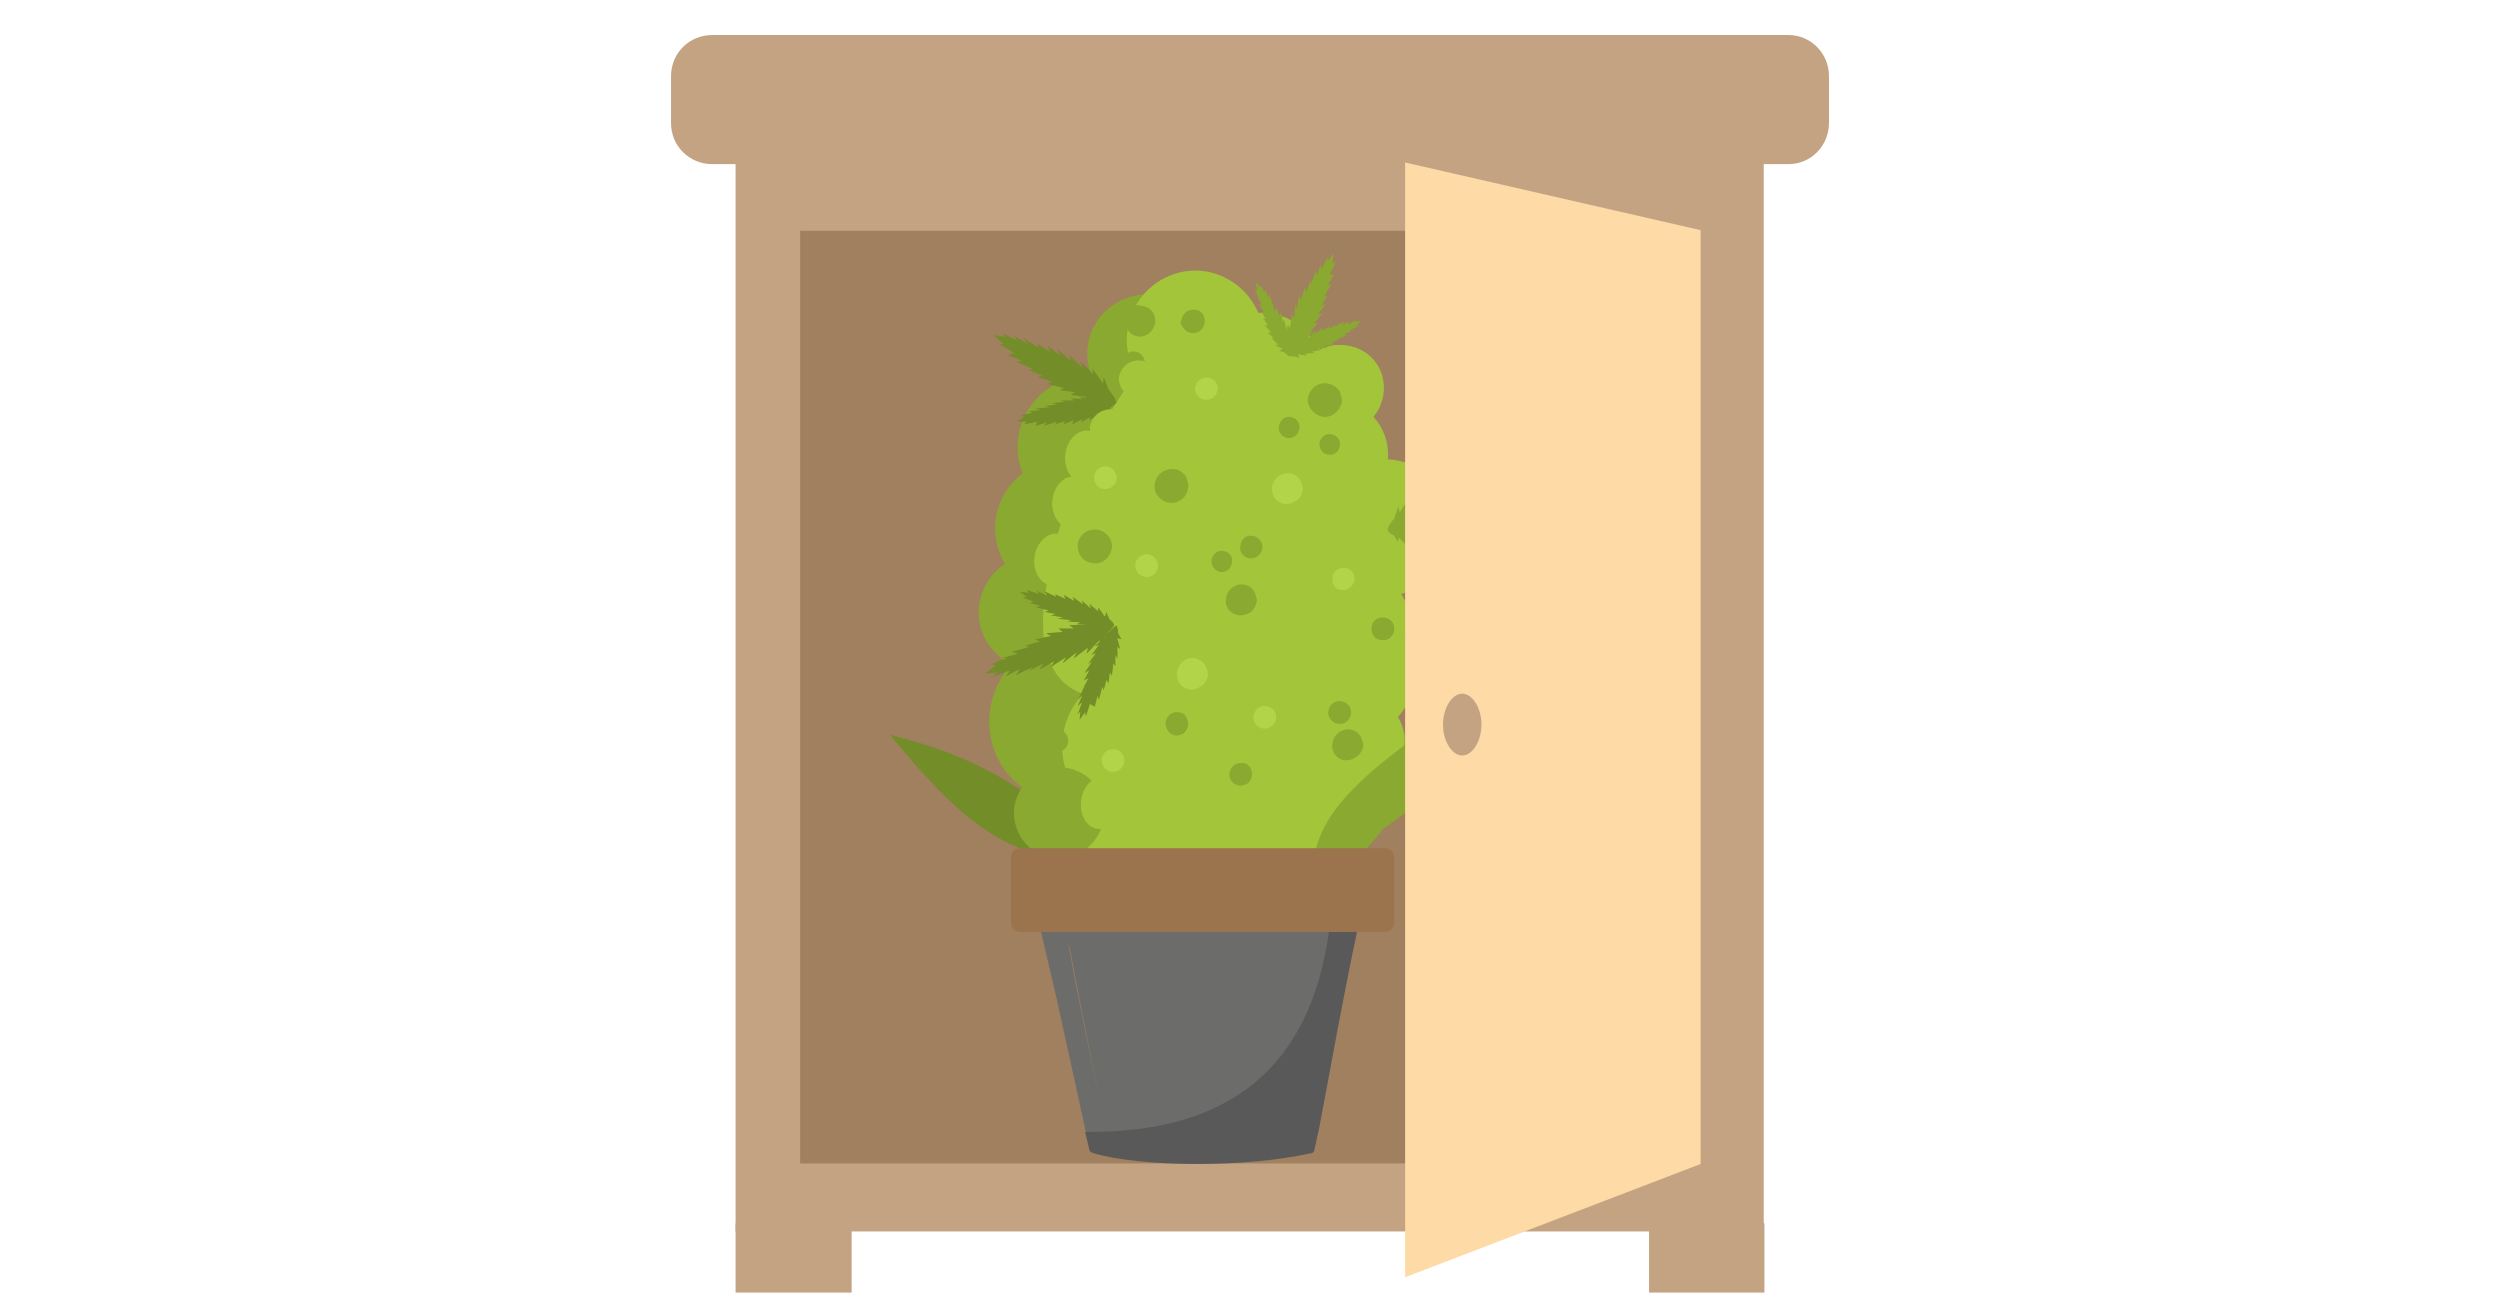 <?xml version="1.0" encoding="utf-8"?>
<!-- Generator: Adobe Illustrator 22.0.1, SVG Export Plug-In . SVG Version: 6.00 Build 0)  -->
<svg version="1.1" id="Слой_1" xmlns="http://www.w3.org/2000/svg" xmlns:xlink="http://www.w3.org/1999/xlink" x="0px" y="0px"
	 viewBox="0 0 364 190" style="enable-background:new 0 0 364 190;" xml:space="preserve">
<style type="text/css">
	.st0{fill-rule:evenodd;clip-rule:evenodd;fill:#98B23B;}
	.st1{opacity:0.2;fill-rule:evenodd;clip-rule:evenodd;}
	.st2{fill-rule:evenodd;clip-rule:evenodd;fill:none;stroke:#9C744E;stroke-miterlimit:10;}
	.st3{fill-rule:evenodd;clip-rule:evenodd;fill:#8AA930;}
	.st4{fill-rule:evenodd;clip-rule:evenodd;fill:#229E9D;}
	.st5{fill-rule:evenodd;clip-rule:evenodd;fill:none;stroke:#94CFB9;stroke-width:1;stroke-miterlimit:10;}
	.st6{fill-rule:evenodd;clip-rule:evenodd;fill:#FDCB28;}
	.st7{fill-rule:evenodd;clip-rule:evenodd;fill:#A3C539;}
	.st8{fill:#B1D448;}
	.st9{fill:#8AA930;}
	.st10{fill-rule:evenodd;clip-rule:evenodd;fill:#738D28;}
	.st11{fill:#A3C539;}
	.st12{fill:#738D29;}
	.st13{fill:#738D28;}
	.st14{fill:#595959;}
	.st15{fill-rule:evenodd;clip-rule:evenodd;fill:#6C6C6B;}
	.st16{fill:#9B734C;}
	.st17{fill:#EDE9D3;}
	.st18{fill:#D4D0BC;}
	.st19{fill-rule:evenodd;clip-rule:evenodd;fill:#4A4A4A;}
	.st20{fill-rule:evenodd;clip-rule:evenodd;fill:#595959;}
	
		.st21{fill-rule:evenodd;clip-rule:evenodd;fill:#4A4A4A;stroke:#4A4A4A;stroke-width:0.283;stroke-linecap:round;stroke-linejoin:round;stroke-miterlimit:10;}
	
		.st22{fill-rule:evenodd;clip-rule:evenodd;fill:#4A4A4A;stroke:#4A4A4A;stroke-width:0.198;stroke-linecap:round;stroke-linejoin:round;stroke-miterlimit:10;}
	.st23{fill:#FEFEFE;}
	.st24{fill:#B89B80;}
	.st25{fill:#F8FAF4;}
	.st26{fill:#CAD8A2;}
	.st27{fill:#E1D6CB;}
	.st28{fill:#A27E5B;}
	.st29{fill:#A7BE65;}
	.st30{fill:#E0E6D0;}
	.st31{fill:#EDE6DF;}
	.st32{fill:#DCE5C1;}
	.st33{fill:#F1F5E7;}
	.st34{fill:#E7EBDA;}
	.st35{fill:#BBC897;}
	.st36{fill:#B7C591;}
	.st37{fill:#F3F5EC;}
	.st38{fill:#F7F9F2;}
	.st39{fill:#B3C285;}
	.st40{fill:#A3BA5E;}
	.st41{fill:#A9C06A;}
	.st42{fill:#FCFDFB;}
	.st43{fill:#DAE4BF;}
	.st44{fill:#CEDAA9;}
	.st45{fill:#E7EDD5;}
	.st46{fill:#D7E1B8;}
	.st47{fill:#D8E2BB;}
	.st48{fill:#F3F5ED;}
	.st49{fill:#E5EBD1;}
	.st50{fill:#92AE3F;}
	.st51{fill:#DDEAB7;}
	.st52{fill:#ACCA4F;}
	.st53{fill:#F9FAF5;}
	.st54{fill:#A6C741;}
	.st55{fill:#C6DA86;}
	.st56{fill:#FBFCF8;}
	.st57{fill:#93B042;}
	.st58{fill:#F4F6EE;}
	.st59{fill:#C5CFA6;}
	.st60{fill:#91A558;}
	.st61{fill:#DDE3CB;}
	.st62{fill:#E1E6D1;}
	.st63{fill:#F4F0ED;}
	.st64{fill:#A17D59;}
	.st65{fill:#BDA289;}
	.st66{fill:#E5DCD2;}
	.st67{fill:#BBA087;}
	.st68{fill:#FBFAF9;}
	.st69{fill:#DFD2C6;}
	.st70{fill:#F6F9EB;}
	.st71{fill:#F3F7E6;}
	.st72{fill:#DAE7B0;}
	.st73{fill:#E6EFCA;}
	.st74{fill:#C6DB86;}
	.st75{fill:#EBF0DD;}
	.st76{fill:#B0C575;}
	.st77{fill:#EAEFDA;}
	.st78{fill:#F8FAF0;}
	.st79{fill:#D4E3A4;}
	.st80{fill:#D0DCAC;}
	.st81{fill:#BED186;}
	.st82{fill:#D2DEB0;}
	.st83{fill:#F9FAF6;}
	.st84{fill:#D5E3AB;}
	.st85{fill:#BFD677;}
	.st86{fill:#FCFDFA;}
	.st87{fill:#E0EBBE;}
	.st88{fill:#D0E19B;}
	.st89{fill:#9DB753;}
	.st90{fill:#E4EBCF;}
	.st91{fill:#DBE8B3;}
	.st92{fill:#B5C87F;}
	.st93{fill:#ABC16C;}
	.st94{fill:#F6F8EF;}
	.st95{fill:#DFE7C8;}
	.st96{fill:#F7F9F1;}
	.st97{fill:#CCDAA6;}
	.st98{fill:#C7D59C;}
	.st99{fill:#DED1C5;}
	.st100{fill:#C9B4A0;}
	.st101{fill:#D2C0AF;}
	.st102{fill:#F6F2EF;}
	.st103{fill:#BA9E84;}
	.st104{fill:#DCCEC1;}
	.st105{fill:#C5AE99;}
	.st106{fill:#F9F7F5;}
	.st107{fill:#C4AD97;}
	.st108{fill:#F6F3F0;}
	.st109{fill:#9B744E;}
	.st110{fill:#9E7853;}
	.st111{fill:#89A830;}
	.st112{fill:#7B9234;}
	.st113{fill:#A3BE54;}
	.st114{fill:#8DAB36;}
	.st115{fill:#D7E1BA;}
	.st116{fill:#748D2A;}
	.st117{fill:#A0B26F;}
	.st118{fill:#8FA846;}
	.st119{fill:#769029;}
	.st120{fill:#A0B959;}
	.st121{fill:#86A430;}
	.st122{fill:#C0D18C;}
	.st123{fill:#849C3E;}
	.st124{fill:#A1BC53;}
	.st125{fill:#8AA830;}
	.st126{fill:#A2C439;}
	.st127{fill:#A1C338;}
	.st128{fill:#9CBE37;}
	.st129{fill:#A1C339;}
	.st130{fill:#BFD091;}
	.st131{fill:#738C28;}
	.st132{fill:#799132;}
	.st133{fill:#80983E;}
	.st134{fill:#E4E0D3;}
	.st135{fill:#A37F5C;}
	.st136{fill:#ADC466;}
	.st137{fill:#A8C745;}
	.st138{fill:#ABCA4C;}
	.st139{fill:#8DAB37;}
	.st140{fill:#9BB942;}
	.st141{fill:#9CB74E;}
	.st142{fill:#9FC138;}
	.st143{fill:#A7C745;}
	.st144{fill:#98B935;}
	.st145{fill:#A0C238;}
	.st146{fill:#ACC26E;}
	.st147{fill:#E0E9C5;}
	.st148{fill:#94B044;}
	.st149{fill:#A37F5D;}
	.st150{fill:#AC8A6C;}
	.st151{fill:#A1BD3B;}
	.st152{fill:#91913D;}
	.st153{fill:#988347;}
	.st154{fill:#9B784D;}
	.st155{fill:#9D8749;}
	.st156{fill:#9F9F43;}
	.st157{fill:#A1BC3B;}
	.st158{fill:#C6AF99;}
	.st159{fill:#A07A56;}
	.st160{fill:#968D42;}
	.st161{fill:#9FAC6B;}
	.st162{fill:#997A4A;}
	.st163{fill:#958843;}
	.st164{fill:#9B7A50;}
	.st165{fill:#7D992B;}
	.st166{fill:#8EAE32;}
	.st167{fill:#9CBD37;}
	.st168{fill:#96B735;}
	.st169{fill:#8FAF32;}
	.st170{fill:#8BAA31;}
	.st171{fill:#88A72F;}
	.st172{fill:#8AA149;}
	.st173{fill:#748D28;}
	.st174{fill:#7A942A;}
	.st175{fill:#98B936;}
	.st176{fill:#78922A;}
	.st177{fill:#7E9A2C;}
	.st178{fill:#9ABC36;}
	.st179{fill:#8DAC31;}
	.st180{fill:#92B133;}
	.st181{fill:#819E2D;}
	.st182{fill:#9CBC37;}
	.st183{fill:#8AA738;}
	.st184{fill:#84A22E;}
	.st185{fill:#8AA532;}
	.st186{fill:#809C2F;}
	.st187{fill:#A7C93E;}
	.st188{fill:#A5C73C;}
	.st189{fill:#9DBE37;}
	.st190{fill:#91B133;}
	.st191{fill:#A7CA3F;}
	.st192{fill:#A6C93E;}
	.st193{fill:#A5C73B;}
	.st194{fill:#8DAB31;}
	.st195{fill:#96B634;}
	.st196{fill:#9EBF37;}
	.st197{fill:#A1C238;}
	.st198{fill:#9BBC36;}
	.st199{fill:#9ABB36;}
	.st200{fill:#98B835;}
	.st201{fill:#93B334;}
	.st202{fill:#99B936;}
	.st203{fill:#79932A;}
	.st204{fill:#9FC038;}
	.st205{fill:#96B635;}
	.st206{fill:#97B835;}
	.st207{fill:#94B434;}
	.st208{fill:#8CAB31;}
	.st209{fill:#91B233;}
	.st210{fill:#ABCD42;}
	.st211{fill:#AACD42;}
	.st212{fill:#90B032;}
	.st213{fill:#A4C63B;}
	.st214{fill:#9BBD37;}
	.st215{fill:#8BA931;}
	.st216{fill:#8DAD32;}
	.st217{fill:#85A32F;}
	.st218{fill:#829E2E;}
	.st219{fill:#93B333;}
	.st220{fill:#A3C63B;}
	.st221{fill:#A8CB40;}
	.st222{fill:#A0C138;}
	.st223{fill:#9EBF38;}
	.st224{fill:#8EAD32;}
	.st225{fill:#94B534;}
	.st226{fill:#7F963A;}
	.st227{fill:#91AE3F;}
	.st228{fill:#BCC889;}
	.st229{fill:#84A12E;}
	.st230{fill:#7D982C;}
	.st231{fill-rule:evenodd;clip-rule:evenodd;fill:#FFFFFF;}
	.st232{fill-rule:evenodd;clip-rule:evenodd;fill:#9C744E;}
	.st233{fill:#6C6C6B;}
	.st234{fill:#3D3D3D;}
	.st235{fill:#B3B1AF;}
	.st236{fill:#F2F2F2;}
	.st237{fill:#5A5A5A;}
	.st238{fill:#C9C9C9;}
	.st239{opacity:0.29;fill:#232323;}
	.st240{fill-rule:evenodd;clip-rule:evenodd;fill:#846144;}
	.st241{fill:#FF5F5F;}
	.st242{fill:#D3AB89;}
	.st243{fill:#E8BB93;}
	.st244{fill:#E6E6E6;}
	.st245{fill:#D6D6D6;}
	.st246{fill:#B3B3B3;}
	.st247{fill:#B5A599;}
	.st248{fill:#F3F3F3;}
	.st249{fill:#9C744E;}
	.st250{opacity:0.53;fill:#3A3A3A;}
	.st251{fill:none;stroke:#0071BC;stroke-width:0.75;stroke-miterlimit:10;}
	.st252{fill:#E8A931;}
	.st253{fill:#EECB31;}
	.st254{fill:#E0B290;}
	.st255{fill:#C49A7E;}
	.st256{fill:#2C3327;}
	.st257{opacity:0.2;}
	.st258{fill:none;stroke:#D3715B;stroke-linecap:round;stroke-linejoin:round;stroke-miterlimit:10;}
	.st259{opacity:0.53;fill:none;stroke:#3A3A3A;stroke-miterlimit:10;}
	.st260{fill:#7C7C7C;}
	.st261{fill:#363D48;}
	.st262{fill:#F7F7F0;}
	.st263{fill:#D97263;}
	.st264{fill:#515254;}
	.st265{fill:#CEE6EA;}
	.st266{fill:#B9D2D5;}
	.st267{fill:#FFFFFF;}
	.st268{fill:#1F3234;}
	.st269{fill:#9B524B;}
	.st270{fill:#5E8AA4;}
	.st271{fill:#7A7A7A;}
	.st272{fill:#EDEBED;}
	.st273{fill:#3D414A;}
	.st274{fill:none;}
	.st275{opacity:0.46;fill:#FEFAFC;}
	.st276{fill:#2B1E44;}
	.st277{fill:#3C3C3C;}
	.st278{fill:#333333;}
	.st279{fill:#232323;}
	.st280{fill:#6E6E6E;}
	.st281{fill:#4D4D4D;}
	.st282{fill:#7C4697;}
	.st283{fill:#AACC03;}
	.st284{fill:#BAD633;}
	.st285{fill:#F1F6D7;}
	.st286{fill:#D2E479;}
	.st287{fill:#FEFBDA;}
	.st288{fill:#191915;}
	.st289{fill:#583D65;}
	.st290{fill:#1E1423;}
	.st291{fill:#32322B;}
	.st292{fill:#31302A;}
	.st293{fill:#1B1B18;}
	.st294{fill:#485019;}
	.st295{fill:#141411;}
	.st296{fill:#3C2A45;}
	.st297{fill:#B5B39B;}
	.st298{fill:#999783;}
	.st299{fill:#BBB8A0;}
	.st300{fill:#DDDABE;}
	.st301{fill:#FDFAD9;}
	.st302{fill:#C5C3AA;}
	.st303{fill:#626154;}
	.st304{fill:#5E5D50;}
	.st305{fill:#6A695B;}
	.st306{fill:#91907D;}
	.st307{fill:#B5B39C;}
	.st308{fill:#6E6D5F;}
	.st309{fill:#BBB9A1;}
	.st310{fill:#34332D;}
	.st311{fill:#DAD7BB;}
	.st312{fill:#E4DFD7;}
	.st313{fill:#F4F4F4;}
	.st314{fill:#CCCCCC;}
	.st315{opacity:0.53;fill:#CCCCCC;}
	.st316{opacity:0.47;fill:#E6E6E6;}
	.st317{fill:#A7BF58;}
	.st318{fill:#5DA9D9;}
	.st319{fill:#C8C1B7;}
	.st320{fill:#F9F9F9;}
	.st321{fill:#C0D170;}
	.st322{fill:#7FC1EE;}
	.st323{fill:#F9F8F7;}
	.st324{fill:none;stroke:#FF5F5F;stroke-width:2;stroke-linecap:round;stroke-linejoin:round;stroke-miterlimit:10;}
	.st325{fill-rule:evenodd;clip-rule:evenodd;fill:#248F8B;}
	.st326{fill:#5E4279;}
	.st327{fill:#BD6C1B;}
	.st328{fill:#A15B1A;}
	.st329{fill:#5A4569;}
	.st330{fill:#433251;}
	.st331{fill-rule:evenodd;clip-rule:evenodd;fill:#207F7C;}
	.st332{fill-rule:evenodd;clip-rule:evenodd;fill:#7DCBE4;stroke:#486640;stroke-width:0.5;stroke-miterlimit:22.926;}
	.st333{fill:#725339;}
	.st334{fill:none;stroke:#A23134;stroke-miterlimit:10;}
	.st335{fill:#A37957;}
	.st336{fill:none;stroke:#6C6C6B;stroke-miterlimit:10;}
	.st337{fill:#7D932B;}
	.st338{fill:#CEA289;}
	.st339{fill:#E08381;}
	.st340{fill:#EFE4E7;}
	.st341{fill:#9BB239;}
	.st342{fill:#D18931;}
	.st343{fill:#E29C53;}
	.st344{fill-rule:evenodd;clip-rule:evenodd;fill:#9C4F5F;}
	.st345{fill-rule:evenodd;clip-rule:evenodd;fill:#C0D170;}
	.st346{fill:#C6C6C6;}
	.st347{fill:#AFAFAE;}
	.st348{fill:#939393;}
	.st349{fill:none;stroke:#CCCCCC;stroke-width:2;stroke-miterlimit:10;}
	.st350{fill:#3E3C3B;}
	.st351{fill:#AFAFAF;}
	.st352{fill:#565656;}
	.st353{fill-rule:evenodd;clip-rule:evenodd;}
	.st354{fill-rule:evenodd;clip-rule:evenodd;fill:#F9DF32;}
	.st355{opacity:0.11;fill-rule:evenodd;clip-rule:evenodd;stroke:#7DBD77;stroke-width:0.216;stroke-miterlimit:22.926;}
	.st356{opacity:0.1;fill:#1D1D1B;}
	.st357{fill:#E94E1B;}
	.st358{fill:#DAD1D1;}
	.st359{fill:#7F7F7F;}
	.st360{fill:#403430;}
	.st361{opacity:0.75;}
	.st362{opacity:0.1;fill:#4D4D4D;}
	.st363{opacity:0.5;fill:#FFFFFF;}
	.st364{fill:#1D1715;}
	.st365{fill-rule:evenodd;clip-rule:evenodd;fill:#C4A383;}
	.st366{fill-rule:evenodd;clip-rule:evenodd;fill:#A0805E;}
	.st367{fill-rule:evenodd;clip-rule:evenodd;fill:#FDDAA6;stroke:#FDDAA6;stroke-width:0.227;stroke-miterlimit:10;}
</style>
<g>
	<rect x="107.1" y="23.8" class="st365" width="149.7" height="155.5"/>
	<path class="st365" d="M103.7,5.1h156.7c3.2,0,5.9,2.6,5.9,6v6.8c0,3.3-2.6,6-5.9,6H103.7c-3.3,0-6-2.6-6-6v-6.8
		C97.7,7.7,100.4,5.1,103.7,5.1L103.7,5.1z"/>
	<rect x="107.1" y="178.1" class="st365" width="16.9" height="10.1"/>
	<rect x="240.1" y="178.1" class="st365" width="16.8" height="10.1"/>
	<rect x="116.5" y="33.6" class="st366" width="130.9" height="135.8"/>
	<path class="st7" d="M175.9,120.3l-1.4-0.6c0,2,0,3.7,0,5.1l0.1,3.7l1.4-0.2C176,125.4,176,122.8,175.9,120.3L175.9,120.3z"/>
	<g>
		<path class="st6" d="M171.9,77.5l-0.1,1.3c-5.1,0.7-10.9,4.8-16,5.5l1.1-14.5C162,71.2,167,76,171.9,77.5L171.9,77.5z"/>
		<path class="st7" d="M187.7,117.6c5.7,0.1,7.9,3.5,6.4,10.2c-5.6,4.8-17.9,6.1-24.1,1.1c-7.9,4-15.7,2.4-20-4
			c-0.7-8.4,1.5-10.3,7.6-11.3L187.7,117.6z"/>
		<path class="st3" d="M187,121.4c3.4,4.7,6.4,5.5,8.9,2.6c9.6-5.1,17.8-13,24.9-23.7C206.3,105.3,192.4,110.9,187,121.4L187,121.4z
			"/>
		<path class="st10" d="M152.7,124.6c2.8-3.2,2.8-5.4-0.1-6.4c-5.8-5.2-13.5-8.9-23-11.2C136.5,115.4,143.7,123.3,152.7,124.6
			L152.7,124.6z"/>
		<path class="st9" d="M144.2,103.1c1.1-6.6,7.2-11.3,13.8-10.3c6.6,1.1,11.1,7.2,10,13.8c-1.1,6.6-7.3,11.3-13.8,10.3
			C147.6,115.9,143.1,109.8,144.2,103.1L144.2,103.1z"/>
		<path class="st9" d="M142.6,87.9c0.7-4.6,5-7.8,9.6-7.1c4.6,0.7,7.7,5,7,9.6c-0.7,4.6-5,7.8-9.6,7.1
			C145,96.7,141.9,92.4,142.6,87.9L142.6,87.9z"/>
		<path class="st9" d="M145,75.4c0.9-5.4,5.9-9.2,11.3-8.3c5.4,0.8,9.2,5.9,8.3,11.3c-0.9,5.4-6,9.2-11.4,8.3
			C147.9,86,144.2,80.9,145,75.4L145,75.4z"/>
		<path class="st9" d="M148.3,63.5c0.9-5.7,6.2-9.6,11.9-8.7c5.6,0.8,9.5,6.1,8.6,11.8c-0.9,5.7-6.2,9.6-11.9,8.7
			C151.2,74.4,147.4,69.1,148.3,63.5L148.3,63.5z"/>
		<path class="st9" d="M158.4,50.2c0.7-4.7,5.2-7.9,9.9-7.3c4.7,0.7,7.9,5.1,7.1,9.8c-0.7,4.8-5.2,8-9.9,7.3
			C160.8,59.2,157.7,54.9,158.4,50.2L158.4,50.2z"/>
		<path class="st11" d="M164.2,47.9c0.8-5.4,5.9-9.2,11.3-8.4c5.4,0.9,9.2,5.9,8.3,11.3c-0.9,5.4-6,9.2-11.4,8.4
			C167,58.4,163.3,53.3,164.2,47.9L164.2,47.9z"/>
		<path class="st11" d="M188.8,55.6c0.6-3.5,3.8-5.9,7.3-5.3c3.6,0.5,5.9,3.7,5.3,7.3c-0.6,3.5-3.9,5.9-7.3,5.3
			C190.6,62.4,188.2,59.1,188.8,55.6L188.8,55.6z"/>
		<path class="st11" d="M185.9,65.1c0.7-4.5,4.9-7.6,9.3-6.9c4.5,0.6,7.5,4.8,6.8,9.3c-0.7,4.5-4.9,7.5-9.4,6.9
			C188.2,73.7,185.2,69.5,185.9,65.1L185.9,65.1z"/>
		<path class="st11" d="M191.8,75.4c0.9-5.4,6-9.2,11.4-8.4c5.3,0.9,9.1,5.9,8.2,11.3c-0.9,5.4-5.9,9.2-11.3,8.4
			C194.7,85.8,191,80.8,191.8,75.4L191.8,75.4z"/>
		<path class="st11" d="M193.3,89c0.5-3.2,3.6-5.5,6.8-5s5.4,3.6,4.9,6.8c-0.6,3.3-3.6,5.5-6.9,5C194.9,95.3,192.7,92.3,193.3,89
			L193.3,89z"/>
		<path class="st11" d="M185.9,96.2c0.9-5.6,6.1-9.4,11.7-8.6c5.5,0.9,9.2,6.1,8.4,11.6c-0.9,5.6-6.2,9.4-11.7,8.6
			C188.8,106.9,185,101.8,185.9,96.2L185.9,96.2z"/>
		<path class="st11" d="M191.3,106.9c0.6-3.6,4-6.2,7.6-5.6c3.6,0.6,6.1,3.9,5.5,7.5c-0.6,3.6-4,6.2-7.6,5.6
			C193.1,113.8,190.7,110.5,191.3,106.9L191.3,106.9z"/>
		<path class="st11" d="M165.4,101.6c1.5-9.2,10-15.5,19.2-14.1c9.2,1.4,15.4,9.9,13.9,19c-1.5,9.2-10,15.5-19.2,14.2
			S163.9,110.7,165.4,101.6L165.4,101.6z"/>
		<path class="st11" d="M186.5,118.2c0.6-3.6,4-6.2,7.5-5.6c3.6,0.6,6.1,4,5.5,7.5c-0.6,3.6-4,6.2-7.5,5.6
			C188.4,125.2,185.9,121.8,186.5,118.2L186.5,118.2z"/>
		<path class="st11" d="M154.8,106.9c0.9-5.9,6.5-10,12.3-9.2c5.9,0.9,10,6.5,9,12.4c-1,5.9-6.5,10-12.4,9.1
			C157.8,118.4,153.8,112.9,154.8,106.9L154.8,106.9z"/>
		<path class="st11" d="M174.2,103.9c1.2,0.2,2.5,0.4,3.7,0.2c4-0.7,5.9-5.3,9.4-7.4c2.3-1.4,5-1.6,7.4-2.8c4.1-2.2,6.3-7,6.6-11.7
			c0.2-4.6-1.1-9.1-2.5-13.5c-1.1-3.2-2-6.5-3.1-9.7c-1.8-5.7-4.5-12.2-10.3-13.3c-2.2-0.4-4.5,0.1-6.6,0c-1.6,0-3.2-0.2-4.8,0.2
			c-1.6,0.5-3,1.8-4.1,3.1c-9.5,10.4-15.7,23.6-17.7,37.4c-0.7,4.8-0.6,10.4,3.2,13.4c1.9,1.5,4.5,1.9,7,2.3
			C166.3,102.6,170.2,103.3,174.2,103.9L174.2,103.9z"/>
		<path class="st12" d="M195.4,58c-0.1-0.5-0.2-0.8-0.4-1.2C195.2,57.2,195.3,57.6,195.4,58L195.4,58z"/>
		<path class="st13" d="M153.8,55.7c-0.1-0.1-0.1-0.1-0.2-0.1v-0.1L153.8,55.7L153.8,55.7z M147.7,51.4l-2.2-1.3h0.7
			c-0.9-0.7-1.4-1.2-1.4-1.3c0,0,0.6,0.1,1.7,0.3l-0.6-0.6l2.2,1.1l0.1,0.1l-0.6-0.9l2,1.3l0,0l-0.6-0.9l2.3,1.5l0,0L151,50l1.9,1.3
			l0,0l-0.4-1l1.9,1.5l-0.5-1l2.1,1.8l-0.3-0.9l1.7,1.7l0.2,0.1l-0.3-0.9l1.9,1.9l-0.2-0.9l1.6,2.2l0.1-0.9l0.7,1.8
			c0.7,0.9,1.1,1.5,1,1.6c0,0.1-0.6,0.2-1.5,0.1l-1.3,0.5l0.3-0.9h-0.1l-2.1,0.3l0.5-0.5l-2.3-0.3l0.6-0.4h-0.1l-2.1-0.3l0.6-0.3
			l-2.4-0.6l0.8-0.3l-2.2-0.7l0.7-0.2l-2-0.8l0.6-0.2l-2.4-1l0.8-0.2l-2.1-0.8L147.7,51.4L147.7,51.4z"/>
		<path class="st13" d="M156.3,60.9L156.3,60.9L156.3,60.9L156.3,60.9L156.3,60.9z M151,61.4l-1.9,0.4l0.4-0.4c-0.8,0-1.4,0-1.4-0.1
			c0,0,0.4-0.2,1.1-0.6l-0.6-0.2l1.7-0.4h0.1l-0.7-0.2l1.8-0.2l0,0l-0.8-0.2l2-0.2h0.1l-0.6-0.2l1.7-0.2l0,0l-0.7-0.2l1.9-0.2
			l-0.7-0.2h2l-0.6-0.3l1.9,0.1l0,0l-0.6-0.3l1.9,0.2l-0.5-0.4l1.9,0.4l-0.4-0.5l1.3,0.6c0.8,0.2,1.2,0.3,1.3,0.4
			c0,0.1-0.2,0.4-0.9,0.8l-0.5,0.9l-0.2-0.6v0.1l-1.1,1.1l0.1-0.5l-1.4,0.9l0.2-0.6v0.1l-1.4,0.8l0.2-0.5l-1.5,0.8l0.2-0.6l-1.5,0.6
			l0.3-0.5l-1.5,0.5l0.3-0.4l-1.9,0.6l0.4-0.5l-1.6,0.5L151,61.4L151,61.4z"/>
		<path class="st9" d="M210.8,74.1L210.8,74.1L210.8,74.1L210.8,74.1L210.8,74.1z M217.4,69.7l-2,1l0.8,0.1l-2.4,1.2l0.6,0.1l-2,1
			l0.8,0.2L211,74l0.8,0.3l-2.3,0.7l0.6,0.3l-2.1,0.4h-0.1l0.6,0.3l-2.3,0.4l0.6,0.5l-2.2-0.2l0,0l0.3,0.8l-1.3-0.4
			c-1.1,0.2-1.6,0.1-1.6,0.1c0-0.2,0.2-0.8,1-1.7l0.6-1.8l0.2,0.9l1.5-2.3l-0.2,0.9l1.9-2l-0.3,0.9h0.1l1.7-1.9l-0.3,0.9l2-1.9
			l-0.4,1l1.9-1.5l-0.4,1l0,0l1.9-1.5l-0.4,0.7h0.1l2.2-1.7l-0.5,1l0,0l1.9-1.4l-0.5,0.9l0.1-0.1l2.1-1.1l-0.5,0.6
			c1-0.3,1.6-0.4,1.6-0.4s-0.5,0.6-1.3,1.4l0.7-0.1l-2.2,1.4L217.4,69.7L217.4,69.7z"/>
		<path class="st9" d="M208.4,79.6L208.4,79.6L208.4,79.6L208.4,79.6z M214.1,80.1l-1.6-0.4l0.4,0.5l-1.9-0.5l0.3,0.3l-1.5-0.4
			l0.3,0.5l-1.5-0.6l0.2,0.6l-1.6-0.7l0.2,0.5l-1.4-0.7l0,0l0.2,0.5l-1.5-0.9l0.1,0.6l-1.1-1.1l0,0l-0.2,0.6L203,78
			c-0.6-0.3-0.9-0.6-0.9-0.7c0.1-0.1,0.5-0.3,1.3-0.5l1.2-0.6l-0.3,0.5l1.9-0.5l-0.5,0.4l1.9-0.2l-0.6,0.3l0.1,0.1l1.8-0.2l-0.6,0.3
			l1.9-0.2l-0.6,0.4h1.8l-0.6,0.3l0,0l1.7,0.1l-0.6,0.2l0,0l2,0.2l-0.8,0.2h0.1l1.7,0.2l-0.7,0.2l0.1,0.1l1.7,0.3l-0.6,0.1
			c0.6,0.3,1.1,0.6,1.1,0.6c-0.1,0-0.6,0.1-1.4,0.2l0.4,0.3l-1.9-0.2L214.1,80.1L214.1,80.1z"/>
		<path class="st9" d="M191.9,45.8L191.9,45.8c-0.1,0.1-0.1,0.1-0.1,0.2L191.9,45.8z M194.2,40l-0.9,1.6l0.6-0.3l-1.1,1.9l0.5-0.2
			l-0.9,1.5l0.6-0.2l-1.1,1.5l0.7-0.2l-1.3,1.5l0.6-0.1l-1.1,1.3h-0.1l0.6-0.1l-1.3,1.3h0.6l-1.5,0.9v0.1l0.6,0.3l-1.1,0.3
			c-0.6,0.6-1,0.8-1.1,0.7c0,0-0.2-0.6-0.1-1.5l-0.3-1.5l0.4,0.5v-2.1l0.3,0.6l0.3-2.2l0.2,0.7l0.1-0.1l0.2-1.9l0.2,0.7l0.4-2.1
			l0.2,0.8l0.6-1.9l0.2,0.8l0,0l0.6-1.8l0.1,0.6l0,0l0.7-2.1l0.1,0.9l0,0l0.6-1.8l0.1,0.8l0.1-0.1l0.8-1.7v0.6
			c0.5-0.6,0.9-1.1,0.9-1.1s-0.1,0.6-0.2,1.5l0.5-0.3l-0.9,1.9L194.2,40L194.2,40z"/>
		<path class="st9" d="M192.8,50.4L192.8,50.4L192.8,50.4L192.8,50.4z M196.8,48.2l-1.2,0.5l0.5,0.1l-1.5,0.6l0.3,0.1l-1.1,0.4
			l0.4,0.2l-1.3,0.3l0.4,0.2l-1.4,0.2l0.4,0.2l-1.3,0.2l0,0l0.4,0.2l-1.4,0.1l0.3,0.3l-1.2-0.2h-0.1l0.2,0.5l-0.7-0.2
			c-0.6,0-0.9-0.1-0.9-0.1c0-0.1,0.2-0.4,0.6-0.9l0.5-1.1v0.6l1-1.3l-0.1,0.6l1.1-1.1l-0.2,0.5h0.1l1.1-1l-0.2,0.5l1.2-1l-0.2,0.6
			l1.2-0.8l-0.3,0.5l0,0l1.1-0.6l-0.2,0.4v-0.1l1.4-0.8l-0.3,0.6l0,0l1.1-0.7l-0.3,0.5h0.1l1.2-0.6l-0.2,0.3
			c0.6-0.1,0.9-0.2,0.9-0.2c0,0.1-0.2,0.3-0.8,0.7h0.5l-1.4,0.7L196.8,48.2L196.8,48.2z"/>
		<path class="st9" d="M184.6,47.6L184.6,47.6L184.6,47.6L184.6,47.6z M183.3,43.5l-0.6-1.4l0.4,0.2c-0.2-0.6-0.2-1.1-0.2-1.1
			c0.1,0,0.3,0.2,0.6,0.7v-0.5l0.6,1.2v0.1l0.1-0.6l0.5,1.3l0,0l0.1-0.6l0.5,1.5v0.1v-0.4l0.3,1.4l0,0l0.2-0.7l0.5,1.3l0.2-0.6
			l0.3,1.5l0.2-0.5l0.2,1.4v0.1l0.2-0.6l0.2,1.5l0.2-0.4V50l0.3-0.4l-0.2,1.1c0,0.6-0.1,1-0.1,1.1c-0.1,0-0.4-0.1-0.8-0.5l-0.7-0.2
			l0.4-0.3l0,0l-1.1-0.6h0.5l-1-1l0.4,0.1l0,0l-0.9-0.9h0.5l-1-1.1l0.5,0.1l-0.7-1.1l0.4,0.2l-0.6-1.1l0.4,0.2l-0.8-1.4l0.5,0.2
			l-0.7-1.1L183.3,43.5L183.3,43.5z"/>
		<path class="st13" d="M153.1,92.6L153.1,92.6c0.1,0,0.2-0.1,0.2-0.1L153.1,92.6z M145.9,95.8l2.3-0.6l-0.9-0.3l2.6-0.7l-0.6-0.2
			l2.1-0.6l-0.7-0.3l2.3-0.5l-0.7-0.4l2.4-0.2l-0.6-0.5h2.1h0.1l-0.6-0.5h2.3l-0.5-0.6l2.1,0.6h0.1l-0.2-0.9l1.1,0.6
			c1.1,0,1.6,0.2,1.6,0.3c0,0.1-0.3,0.6-1.2,1.4l-1,1.7l0.1-0.9l-1.9,2l0.2-0.9l-2.1,1.6l0.4-0.8h-0.1l-1.9,1.5l0.5-0.9l-2.3,1.5
			l0.6-0.9l-2.2,1.2l0.6-0.9l0,0l-2.1,1.1l0.6-0.6l0,0l-2.5,1.2l0.6-0.9l0,0l-2.1,1.1l0.6-0.8h-0.2l-2.2,0.8l0.6-0.6
			c-1.1,0.1-1.7,0.2-1.7,0.1c0,0,0.6-0.4,1.5-1.1l-0.7-0.2l2.3-0.9L145.9,95.8L145.9,95.8z"/>
		<path class="st13" d="M156.3,87.6L156.3,87.6l0.2,0.1L156.3,87.6z M150.9,86l1.5,0.7l-0.3-0.6l1.7,0.8l-0.2-0.4l1.5,0.7l-0.2-0.6
			l1.5,0.9l-0.2-0.6l1.5,1.1l-0.2-0.6l1.2,1.1h0.1l-0.2-0.6l1.3,1.1v-0.6l0.9,1.3h0.1l0.2-0.6l0.4,1c0.6,0.5,0.7,0.8,0.7,0.9
			c-0.1,0.1-0.5,0.2-1.4,0.2l-1.3,0.4l0.4-0.5l-1.9,0.2l0.6-0.3l-1.9-0.1l0.6-0.3h-0.1l-1.8-0.1l0.6-0.2l-2-0.2l0.8-0.2l-1.8-0.3
			l0.7-0.2l0,0l-1.6-0.3l0.6-0.2l0,0l-1.9-0.5l0.7-0.2l0,0l-1.6-0.4l0.6-0.2l0,0l-1.6-0.6l0.6-0.1c-0.6-0.4-1-0.7-1-0.7
			s0.5,0,1.3,0.1l-0.3-0.4l1.8,0.6L150.9,86L150.9,86z"/>
		<path class="st13" d="M161.2,97.6l-0.1,0.2l0,0L161.2,97.6z M158.7,102.5l-0.6,1.8l-0.1-0.6c-0.5,0.7-0.8,1.1-0.8,1.1
			s0-0.5,0.1-1.2l-0.4,0.4l0.6-1.6v-0.1l-0.6,0.5l0.7-1.6l0,0l-0.6,0.6l0.9-1.9v-0.1l-0.2,0.4l0.8-1.5l0,0l-0.7,0.4l0.8-1.5
			l-0.7,0.4l1.1-1.7l-0.6,0.4l1.1-1.5v-0.1l-0.6,0.3l1.1-1.5l-0.6,0.2l1.5-1.4h-0.6l1.2-0.7c0.5-0.6,0.9-0.9,1.1-0.9
			c0,0,0.2,0.4,0.2,1.1l0.5,0.9l-0.6-0.2V93l0.4,1.5l-0.4-0.3v1.7l-0.3-0.5v0.1v1.5l-0.3-0.4l-0.2,1.8l-0.3-0.5l-0.2,1.6l-0.3-0.5
			l-0.4,1.5l-0.2-0.5l-0.5,1.9l-0.2-0.6l-0.4,1.6L158.7,102.5L158.7,102.5z"/>
		<path class="st9" d="M153.1,72.1c0.6,0.1,1.3-0.5,1.4-1.2c0.1-0.7-0.5-1.4-1.2-1.4c-0.7-0.1-1.4,0.5-1.4,1.2
			C151.8,71.5,152.4,72,153.1,72.1L153.1,72.1z"/>
		<path class="st9" d="M192.7,60.7c1.4,0.1,2.5-1,2.7-2.3c0-0.1,0-0.2,0-0.3c-0.2-0.4-0.2-0.8-0.4-1.2c-0.4-0.6-1.1-1-1.9-1.1
			c-1.4-0.1-2.5,0.9-2.7,2.3C190.4,59.4,191.4,60.5,192.7,60.7L192.7,60.7z"/>
		<path class="st9" d="M187.6,63.8c0.9,0,1.5-0.6,1.6-1.5c0.1-0.8-0.5-1.5-1.4-1.6c-0.8-0.1-1.5,0.6-1.6,1.4
			C186.1,63,186.7,63.7,187.6,63.8L187.6,63.8z"/>
		<path class="st9" d="M150,105.9c1.3,0.1,2.5-0.9,2.6-2.3c0.2-1.4-0.9-2.5-2.3-2.6c-1.3-0.2-2.5,0.9-2.6,2.3
			C147.6,104.7,148.6,105.8,150,105.9L150,105.9z"/>
		<path class="st9" d="M153.7,109.5c0.3,0,0.6-0.1,0.9-0.2c0.5-0.2,0.9-0.7,0.9-1.3c0.1-0.6-0.2-1.1-0.6-1.5
			c-0.2-0.2-0.6-0.3-0.9-0.3c-0.9-0.1-1.7,0.6-1.8,1.5C152.2,108.6,152.8,109.4,153.7,109.5L153.7,109.5z"/>
		<path class="st9" d="M201.2,93.2c1,0.1,1.7-0.6,1.8-1.5c0.1-1-0.6-1.7-1.5-1.8c-1-0.1-1.8,0.6-1.8,1.5
			C199.6,92.4,200.3,93.2,201.2,93.2L201.2,93.2z"/>
		<path class="st9" d="M196,110.7c0.5,0,1.1-0.2,1.5-0.5c0.5-0.3,0.9-1,1-1.6c0-0.3-0.1-0.6-0.2-0.9c-0.2-0.9-1.1-1.5-1.9-1.5
			c-1.2-0.1-2.3,0.9-2.4,2.1C193.8,109.5,194.7,110.7,196,110.7L196,110.7z"/>
		<path class="st9" d="M194.9,105.4c1,0.1,1.7-0.6,1.8-1.5c0.1-1-0.6-1.7-1.5-1.8c-1-0.1-1.7,0.6-1.8,1.5S194,105.3,194.9,105.4
			L194.9,105.4z"/>
		<path class="st9" d="M150.3,75.8c0.9,0.1,1.7-0.6,1.8-1.5c0.1-0.9-0.6-1.7-1.5-1.8c-0.9-0.1-1.7,0.6-1.8,1.5
			C148.7,75,149.4,75.8,150.3,75.8L150.3,75.8z"/>
		<path class="st9" d="M165.3,44.5c-0.8,0.3-1.5,1.1-1.6,2c0,0.6,0.2,1.1,0.5,1.5c0.3,0.6,0.9,0.9,1.6,1c1.2,0.1,2.3-0.9,2.4-2.1
			c0.1-1.3-0.8-2.3-2.1-2.4C165.9,44.4,165.5,44.4,165.3,44.5L165.3,44.5z M173.5,48.5c1,0.1,1.8-0.6,1.9-1.6
			c0.1-0.5-0.1-0.9-0.3-1.2c-0.3-0.4-0.7-0.6-1.2-0.6c-1-0.1-1.8,0.6-1.9,1.6c-0.1,0.1-0.1,0.2-0.1,0.3
			C172.1,47.7,172.7,48.4,173.5,48.5L173.5,48.5z M165.2,54.6c0.8-0.1,1.4-0.7,1.5-1.6c0-0.1,0-0.2,0-0.3c-0.1-0.8-0.7-1.5-1.5-1.5
			c-0.3-0.1-0.6,0-1,0.2c-0.5,0.2-0.9,0.8-1,1.4c-0.1,1,0.6,1.8,1.6,1.9C165,54.6,165,54.6,165.2,54.6L165.2,54.6z"/>
		<path class="st9" d="M193.5,66.2c0.8,0.1,1.6-0.6,1.6-1.4c0.1-0.9-0.6-1.5-1.4-1.6c-0.8-0.1-1.5,0.6-1.6,1.4
			C192.1,65.5,192.7,66.2,193.5,66.2L193.5,66.2z"/>
		<path class="st9" d="M182,81.3c0.9,0.1,1.7-0.6,1.8-1.5c0.1-0.9-0.6-1.7-1.5-1.8c-0.9-0.1-1.7,0.6-1.7,1.5
			C180.4,80.4,181.1,81.2,182,81.3L182,81.3z"/>
		<path class="st9" d="M177.8,83.3c0.9,0,1.5-0.6,1.6-1.5c0.1-0.8-0.5-1.5-1.4-1.6c-0.8-0.1-1.5,0.6-1.6,1.4
			C176.3,82.5,177,83.2,177.8,83.3L177.8,83.3z"/>
		<path class="st9" d="M170.4,73.2c1.4,0.1,2.5-0.9,2.6-2.3c0.1-0.2,0-0.2,0-0.4c-0.1-0.4-0.2-0.8-0.3-1.1c-0.4-0.6-1.1-1.1-1.9-1.1
			c-1.4-0.1-2.6,1-2.7,2.3C168,71.9,169,73.1,170.4,73.2L170.4,73.2z"/>
		<path class="st9" d="M180.5,89.6c0.6,0,1.1-0.2,1.5-0.4c0.6-0.4,0.9-1.1,1-1.7c0-0.3-0.1-0.6-0.2-0.9c-0.2-0.9-1.1-1.5-1.9-1.5
			c-1.2-0.1-2.3,0.9-2.4,2.1C178.3,88.4,179.2,89.5,180.5,89.6L180.5,89.6z"/>
		<path class="st9" d="M180.5,114.4c0.3,0,0.6-0.1,0.9-0.2c0.5-0.2,0.8-0.7,0.9-1.4c0-0.6-0.2-1.1-0.7-1.5c-0.2-0.2-0.5-0.2-0.8-0.2
			c-0.9-0.1-1.7,0.6-1.8,1.5C178.9,113.5,179.6,114.3,180.5,114.4L180.5,114.4z"/>
		<path class="st9" d="M171.2,107.1c0.3,0,0.6-0.1,0.9-0.2c0.5-0.2,0.8-0.8,0.9-1.4c0-0.6-0.2-1.1-0.6-1.5c-0.2-0.2-0.6-0.3-0.9-0.3
			c-0.9-0.1-1.7,0.6-1.8,1.5C169.7,106.2,170.3,107,171.2,107.1L171.2,107.1z"/>
		<path class="st3" d="M191.4,124.8c3.5,2,5.7,1.9,6.6-0.3c5-4.9,8.5-11.2,10.4-18.8C200,111.6,192.3,117.7,191.4,124.8L191.4,124.8
			z"/>
		<path class="st9" d="M147.7,117.4c0.6-3.6,4-6.1,7.6-5.6c3.6,0.6,6.1,4,5.4,7.5c-0.6,3.6-4,6.2-7.5,5.6
			C149.6,124.4,147.2,121,147.7,117.4L147.7,117.4z"/>
		<path class="st9" d="M159.2,82c1.4,0.2,2.5-0.9,2.7-2.3c0.1-1.3-1-2.5-2.3-2.6c-1.4-0.1-2.6,0.9-2.7,2.3
			C156.9,80.8,157.8,81.9,159.2,82L159.2,82z"/>
		<path class="st7" d="M158.7,62.2c0.2-1.5,1.5-2.7,3.2-2.6c1.6,0.1,2.9,1.5,2.8,3c-0.1,1.5-1.5,2.7-3.2,2.5
			C159.9,65.1,158.7,63.7,158.7,62.2L158.7,62.2z"/>
		<path class="st7" d="M153.2,73c0.2-2.2,1.7-3.8,3.3-3.6c1.7,0.1,2.9,1.9,2.8,4c-0.2,2.1-1.7,3.7-3.3,3.6
			C154.3,76.9,153.1,75.1,153.2,73L153.2,73z"/>
		<path class="st7" d="M150.6,81.3c0.2-2.1,1.7-3.7,3.3-3.6c1.7,0.2,2.9,1.9,2.8,4c-0.2,2.1-1.7,3.7-3.3,3.6
			C151.6,85.2,150.4,83.4,150.6,81.3L150.6,81.3z"/>
		<path class="st7" d="M155.1,66.3c0.2-2.1,1.6-3.7,3.3-3.6c1.6,0.1,2.8,1.9,2.7,4c-0.2,2.1-1.6,3.7-3.3,3.6
			C156.1,70.2,154.9,68.4,155.1,66.3L155.1,66.3z"/>
		<path class="st8" d="M175.5,58.2c0.9,0.1,1.7-0.6,1.8-1.5c0.1-0.9-0.6-1.7-1.5-1.7c-0.9-0.1-1.7,0.6-1.8,1.5
			C174,57.4,174.6,58.2,175.5,58.2L175.5,58.2z"/>
		<path class="st8" d="M160.8,71.2c0.9,0.1,1.7-0.6,1.8-1.5c0-0.9-0.6-1.7-1.5-1.8c-0.9-0.1-1.7,0.6-1.8,1.5
			C159.2,70.3,159.9,71.2,160.8,71.2L160.8,71.2z"/>
		<path class="st8" d="M161.9,112.4c1,0,1.7-0.6,1.8-1.5c0.1-1-0.6-1.8-1.5-1.8c-1-0.1-1.7,0.6-1.8,1.5
			C160.4,111.5,161,112.3,161.9,112.4L161.9,112.4z"/>
		<path class="st8" d="M184,106.1c0.9,0,1.7-0.6,1.8-1.5c0.1-1-0.6-1.7-1.5-1.8c-0.9-0.1-1.7,0.6-1.8,1.5
			C182.4,105.2,183.1,106,184,106.1L184,106.1z"/>
		<path class="st8" d="M195.4,85.9c0.9,0.1,1.7-0.6,1.8-1.5c0.1-0.9-0.6-1.7-1.5-1.7c-0.9-0.1-1.7,0.6-1.7,1.5
			C193.9,85.1,194.5,85.9,195.4,85.9L195.4,85.9z"/>
		<path class="st8" d="M166.8,84c1,0.1,1.7-0.6,1.8-1.5c0.1-0.9-0.6-1.7-1.5-1.8c-1,0-1.7,0.6-1.8,1.5
			C165.3,83.2,165.9,83.9,166.8,84L166.8,84z"/>
		<path class="st8" d="M187.2,73.4c0.6,0,1.1-0.2,1.5-0.5c0.6-0.3,0.9-1,1-1.6c0-0.3-0.1-0.6-0.2-0.9c-0.2-0.9-1.1-1.5-1.9-1.5
			c-1.2-0.1-2.3,0.9-2.4,2.1S185.9,73.3,187.2,73.4L187.2,73.4z"/>
		<path class="st8" d="M173.4,100.4c0.6,0,1.1-0.2,1.5-0.5c0.6-0.4,0.9-1,1-1.6c0-0.3-0.1-0.6-0.2-1c-0.2-0.8-1.1-1.4-1.9-1.5
			c-1.2-0.1-2.3,0.9-2.4,2.1C171.2,99.2,172.1,100.3,173.4,100.4L173.4,100.4z"/>
		<path class="st7" d="M162.9,55c0.2-1.5,1.6-2.7,3.2-2.5c1.7,0.1,2.9,1.5,2.8,3c-0.1,1.5-1.5,2.7-3.2,2.5
			C164.1,58,162.9,56.6,162.9,55L162.9,55z"/>
		<path class="st7" d="M157.4,116.7c0.2-2.1,1.6-3.7,3.3-3.6c1.6,0.1,2.8,1.9,2.7,4c-0.2,2.1-1.6,3.7-3.3,3.6
			C158.4,120.7,157.2,118.9,157.4,116.7L157.4,116.7z"/>
	</g>
	<path class="st14" d="M155.3,135.6h42.3c-2,9.4-3.7,18.9-5.5,28.5c-0.2,1-0.5,2.2-0.7,3.2c0,0.3-0.2,0.6-0.5,0.6
		c-9.8,2.2-25,2-31.7,0c-0.3-0.1-0.5-0.2-0.6-0.5l-0.6-2.6c3.4-0.3,5.4-4,3.8-7.1c-0.1-0.1-0.2-0.5-0.3-0.7c0-0.3-0.1-0.8-0.2-1
		c-0.1-0.8-0.5-1.8-0.7-2.5c-0.2-0.6-0.2-1.1-0.5-1.7c-0.3-1-0.2-2.2-0.3-3.2c-0.1-0.5-0.1-0.9-0.2-1.3c0-0.7-0.3-2.1-0.6-2.5
		c-0.2-0.7-0.3-1.3-0.6-1.8c-0.1-0.5-0.3-0.9-0.5-1.4c-0.1-0.6-0.2-1-0.5-1.5c0-0.3-0.1-0.7-0.2-1
		C157.2,137.6,156.4,136.3,155.3,135.6L155.3,135.6z"/>
	<path class="st15" d="M158.1,164.8c21,0.2,32.7-9.5,35.4-29.2h-41.9v0.2l2.2,9.4L158.1,164.8z M155.7,137.8
		c0.5,2.3,0.8,4.6,1.3,6.8l3.3,16.7c0.1,0.8,0.2,1.6,0.3,2.4l-6.9-26.3c0.6,0,1,0,1.6,0.1C155.4,137.5,155.6,137.7,155.7,137.8
		L155.7,137.8z M156.9,144.6c-0.5-2.2-0.8-4.5-1.3-6.8c-0.1-0.1-0.2-0.3-0.3-0.3c-0.6-0.1-1-0.1-1.6-0.1l6.9,26.3
		c-0.1-0.8-0.2-1.6-0.3-2.4L156.9,144.6z"/>
	<path class="st16" d="M175.2,125.1L175.2,125.1c-3.9,0-7.8,0-11.7,0c-4.8,0-9.5,0-14.4,0c-0.6,0-0.9,0.3-0.9,0.8
		c0,0.5,0.3,0.8,0.9,0.8c0.7,0,1.4,0,2.1,0c6.1,0,12.2,0,18.3,0c5.7,0,11.5,0,17.2,0c4.8,0,9.6,0,14.5,0c0.6,0,0.9-0.3,0.9-0.8
		c0-0.6-0.2-0.8-0.9-0.8c-1.3,0-2.5,0-3.8,0C190,125.1,182.5,125.1,175.2,125.1L175.2,125.1z M200.1,123.5H199h-0.1
		c-0.8,0-1.6,0-2.4,0c-8.5,0-16.9,0-25.3,0c-7.5,0-14.9,0-22.5,0c-1,0-1.5,0.5-1.5,1.6c0,1.3,0,2.5,0,3.9v1.3c0,1.3,0,2.5,0,3.8
		c0,1,0.5,1.6,1.5,1.6c3.1,0,6.2,0,9.2,0c5.7,0,34,0,39.7,0c0,0,1.7,0,3.9,0c1,0,1.5-0.6,1.5-1.5c0-3.1,0-6.1,0-9.2
		c0-1-0.5-1.5-1.5-1.5c-0.5,0-0.9,0-1.3,0H200.1z"/>
	<polygon class="st367" points="204.7,23.8 247.5,33.6 247.5,169.4 204.7,185.8 	"/>
	<path class="st365" d="M212.9,110c1.5,0,2.8-2.1,2.8-4.5s-1.3-4.5-2.8-4.5c-1.5,0-2.8,2.1-2.8,4.5S211.4,110,212.9,110L212.9,110z"
		/>
</g>
</svg>
